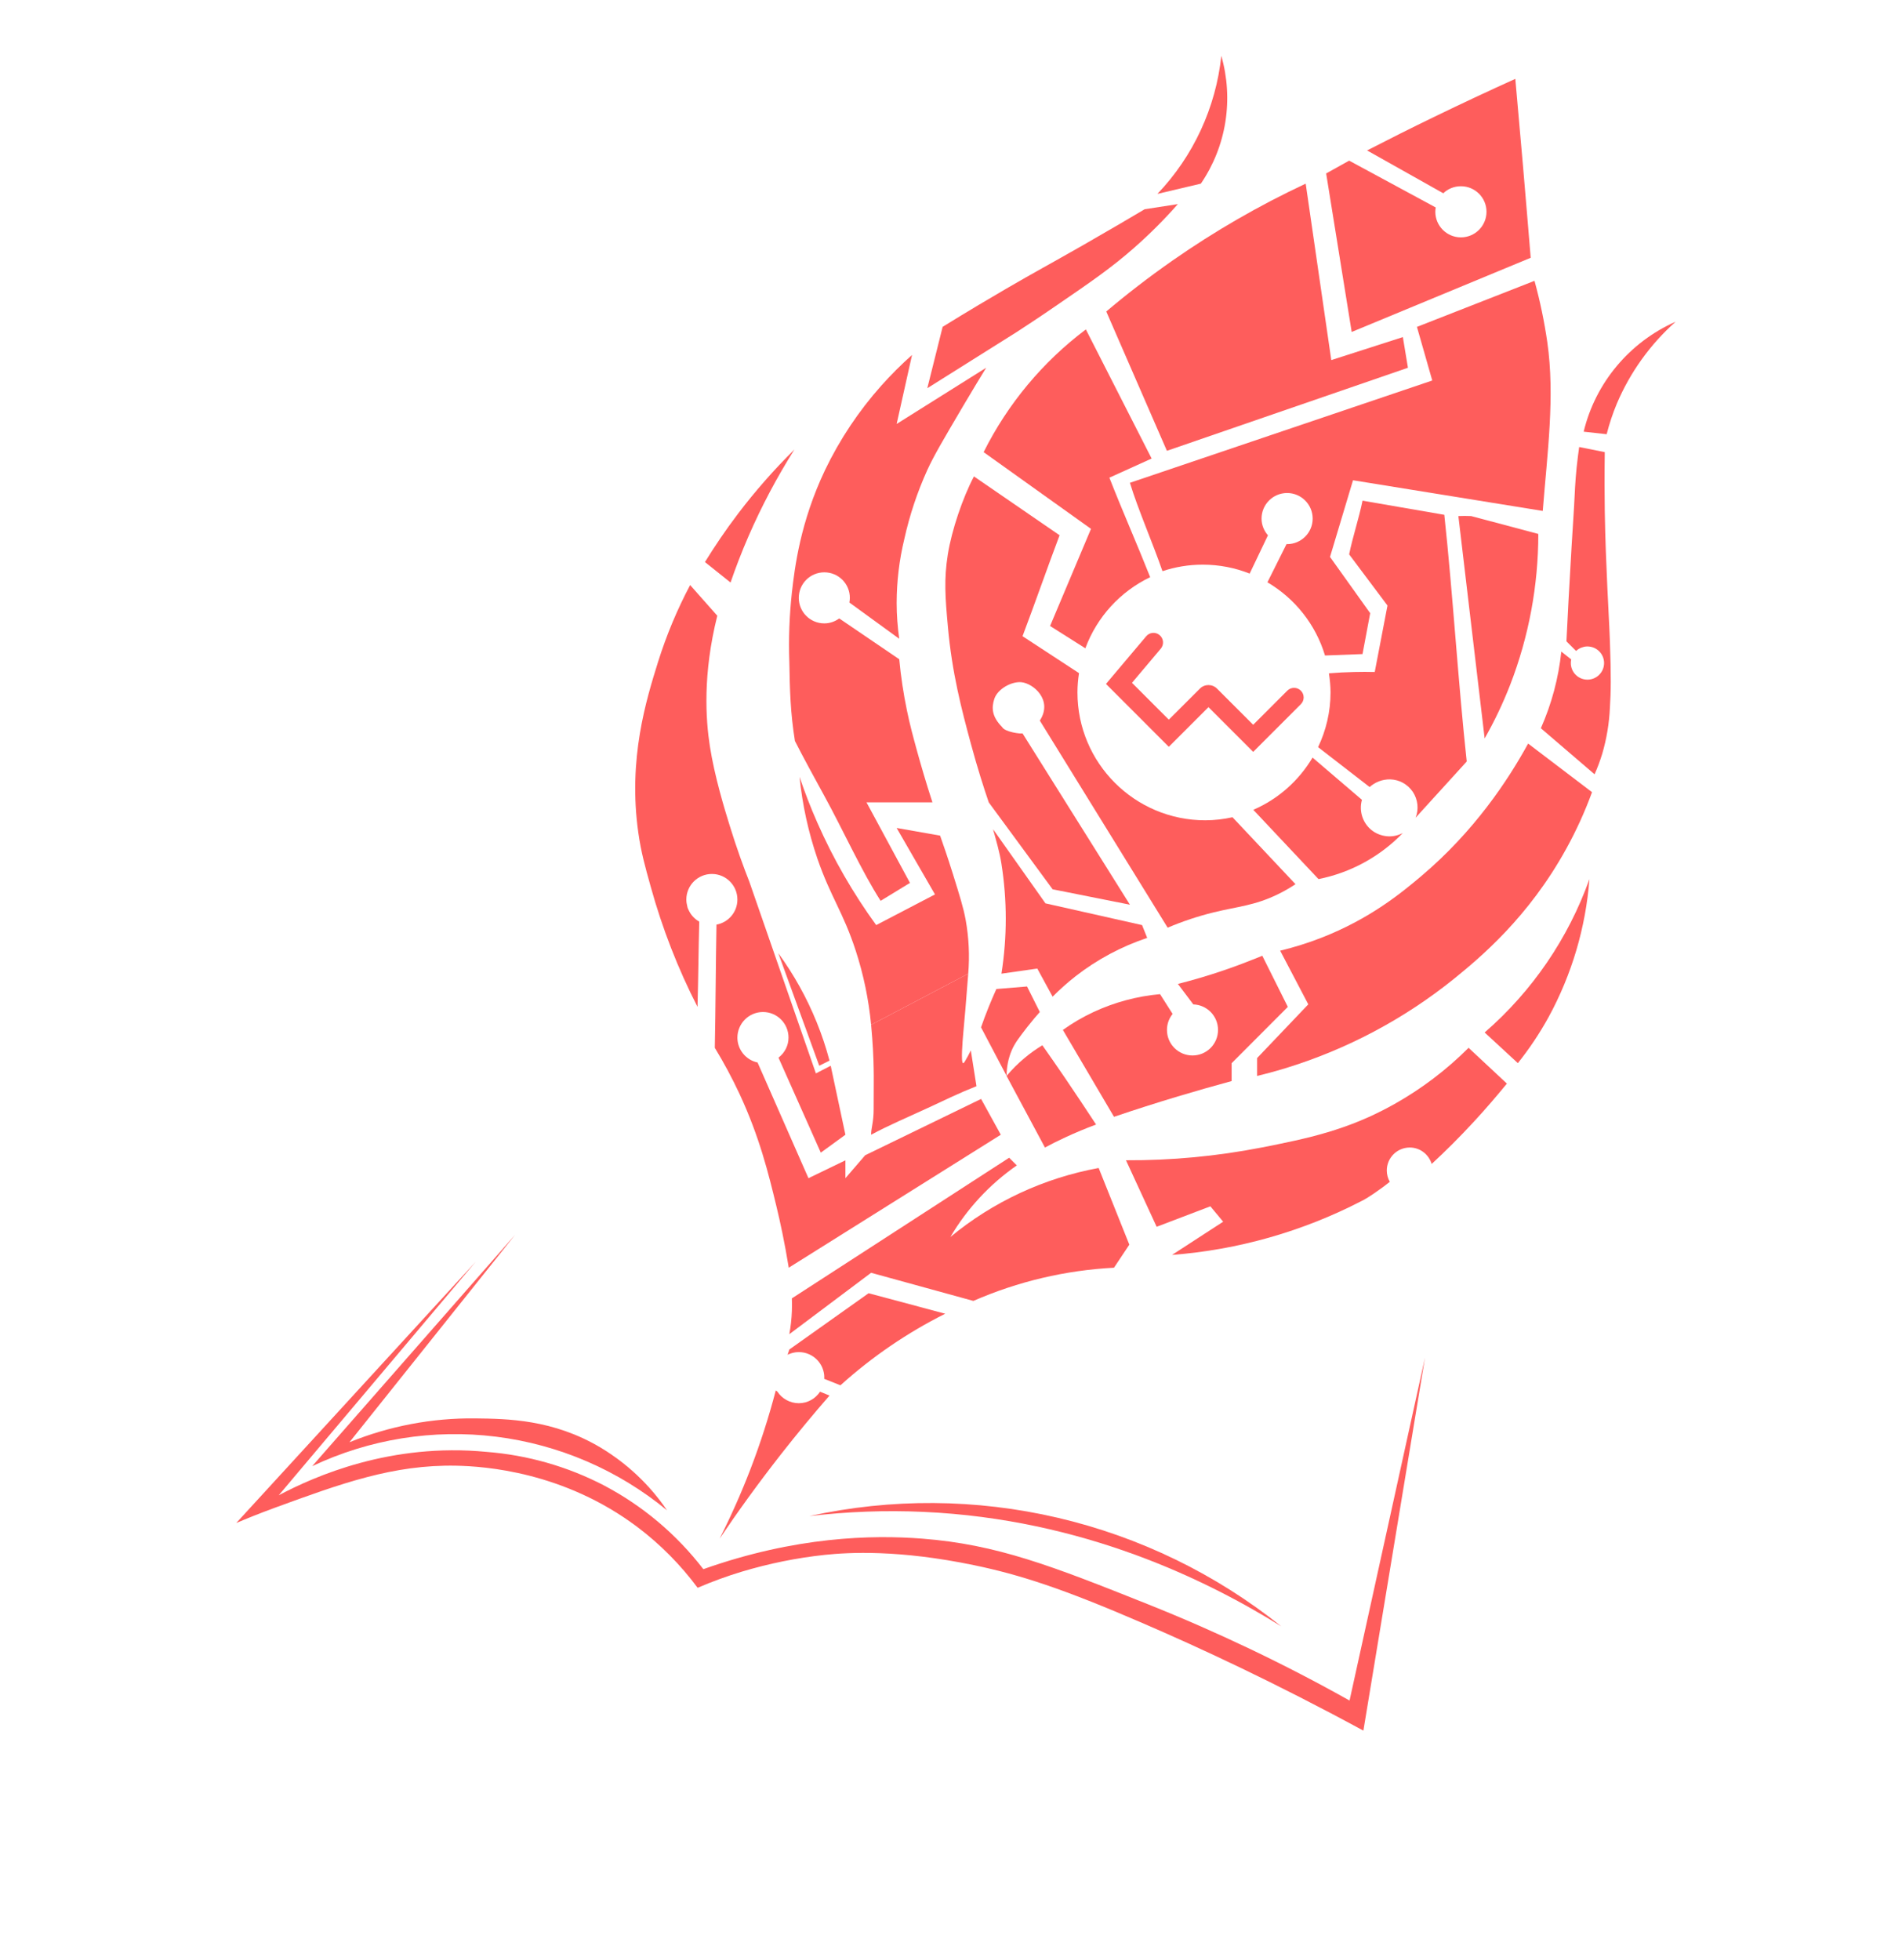 <svg xmlns="http://www.w3.org/2000/svg" width="33" height="34" viewBox="0 0 33 34" fill="none"><path d="M4.099 26.422C4.259 26.354 4.489 26.26 4.77 26.157C5.92 25.737 6.822 25.406 7.919 25.428C8.408 25.438 9.784 25.532 11.059 26.492C11.456 26.791 11.808 27.147 12.104 27.546C12.355 27.438 12.612 27.344 12.874 27.265C13.342 27.125 13.822 27.027 14.308 26.975C14.727 26.931 15.593 26.882 16.901 27.154C17.699 27.32 18.436 27.559 19.818 28.156C20.818 28.587 22.134 29.198 23.655 30.024L24.724 23.552L23.415 29.502C22.287 28.869 21.119 28.312 19.918 27.832C18.245 27.164 17.298 26.794 15.998 26.693C15.13 26.626 13.803 26.655 12.203 27.223C11.74 26.62 11.152 26.124 10.479 25.77C9.846 25.441 9.152 25.243 8.441 25.188C6.782 25.027 5.462 25.609 4.836 25.941L8.25 21.893L4.099 26.422Z" fill="#FE5D5C"></path><path d="M8.938 21.421L5.416 25.436C6.409 24.966 7.515 24.789 8.605 24.924C9.695 25.06 10.725 25.503 11.573 26.202C11.273 25.76 10.879 25.389 10.421 25.114C9.594 24.621 8.797 24.614 8.242 24.607C7.495 24.599 6.754 24.74 6.063 25.021L8.938 21.421Z" fill="#FE5D5C"></path><path d="M14.043 26.302C14.7 26.224 15.362 26.199 16.023 26.229C18.79 26.354 20.939 27.411 22.23 28.215C21.093 27.305 19.768 26.662 18.352 26.331C16.935 26 15.463 25.99 14.043 26.302Z" fill="#FE5D5C"></path><path d="M13.695 23.146C13.719 23.014 13.734 22.881 13.739 22.747C13.742 22.669 13.742 22.595 13.739 22.525L17.509 20.085L17.642 20.218C17.173 20.544 16.779 20.968 16.489 21.46C17.23 20.848 18.116 20.436 19.062 20.263L19.594 21.593L19.328 21.993C18.487 22.037 17.66 22.232 16.888 22.569L15.114 22.081L13.695 23.146Z" fill="#FE5D5C"></path><path d="M13.504 16.537C13.741 17.188 13.977 17.838 14.214 18.489L14.392 18.4C14.332 18.174 14.258 17.952 14.17 17.735C13.998 17.31 13.774 16.908 13.504 16.537Z" fill="#FE5D5C"></path><path d="M12.231 9.751L12.675 10.106C12.763 9.85 12.865 9.583 12.985 9.307C13.212 8.785 13.479 8.281 13.783 7.799C13.432 8.145 13.106 8.516 12.808 8.908C12.586 9.2 12.395 9.485 12.231 9.751Z" fill="#FE5D5C"></path><path d="M15.114 19.686C15.417 19.523 15.752 19.381 16.099 19.221C16.42 19.072 16.643 18.962 16.942 18.844L16.844 18.223C16.833 18.246 16.818 18.276 16.799 18.311C16.75 18.4 16.726 18.447 16.71 18.445C16.668 18.437 16.703 18.042 16.71 17.957C16.733 17.714 16.764 17.357 16.799 16.892L15.114 17.779C15.144 18.095 15.155 18.356 15.158 18.533C15.162 18.711 15.158 18.809 15.158 19.243C15.158 19.469 15.114 19.565 15.114 19.686Z" fill="#FE5D5C"></path><path d="M13.872 13.477C13.921 13.96 14.025 14.436 14.182 14.896C14.411 15.561 14.629 15.823 14.847 16.493C14.983 16.91 15.072 17.342 15.114 17.779L16.799 16.892C16.825 16.581 16.81 16.268 16.755 15.961C16.714 15.739 16.653 15.549 16.533 15.162C16.446 14.884 16.367 14.656 16.311 14.497L15.557 14.364L16.222 15.517L15.202 16.049C14.8 15.496 14.458 14.901 14.182 14.275C14.06 13.999 13.958 13.732 13.872 13.477Z" fill="#FE5D5C"></path><path d="M18.085 18.134C17.976 18.2 17.872 18.274 17.775 18.356C17.662 18.45 17.558 18.554 17.464 18.666L18.13 19.908C18.241 19.848 18.359 19.789 18.485 19.731C18.67 19.645 18.848 19.572 19.017 19.509C18.845 19.246 18.667 18.98 18.485 18.711C18.352 18.515 18.218 18.323 18.085 18.134Z" fill="#FE5D5C"></path><path d="M21.811 18.666V18.356L22.699 17.424L22.211 16.493C22.452 16.435 22.689 16.361 22.92 16.271C23.768 15.942 24.318 15.487 24.65 15.207C25.582 14.422 26.169 13.528 26.513 12.9L27.622 13.743C27.499 14.079 27.351 14.405 27.178 14.719C26.518 15.92 25.675 16.617 25.227 16.981C24.359 17.68 23.365 18.207 22.299 18.533C22.1 18.594 21.932 18.637 21.811 18.666Z" fill="#FE5D5C"></path><path d="M25.759 17.912L26.335 18.444C26.535 18.194 26.713 17.927 26.868 17.646C27.271 16.907 27.513 16.09 27.577 15.251C27.21 16.279 26.584 17.196 25.759 17.912Z" fill="#FE5D5C"></path><path d="M27.477 7.489L27.876 7.533C27.922 7.351 27.981 7.174 28.053 7.001C28.284 6.458 28.632 5.973 29.073 5.581C28.679 5.755 28.329 6.018 28.052 6.349C27.775 6.679 27.578 7.069 27.477 7.489Z" fill="#FE5D5C"></path><path d="M17.23 14.386C17.285 14.59 17.342 14.775 17.375 14.985C17.475 15.617 17.475 16.26 17.375 16.892L17.997 16.803L18.263 17.291C18.388 17.165 18.521 17.046 18.662 16.936C19.035 16.646 19.455 16.421 19.904 16.271L19.815 16.049L18.139 15.672L17.23 14.386Z" fill="#FE5D5C"></path><path d="M16.355 5.67L16.089 6.735L17.642 5.759C17.796 5.659 18.028 5.507 18.307 5.315C18.937 4.884 19.286 4.644 19.682 4.295C19.949 4.06 20.201 3.808 20.436 3.541L19.86 3.63C19.624 3.77 19.255 3.988 18.795 4.251C18.212 4.584 17.963 4.715 17.464 5.005C17.203 5.157 16.819 5.383 16.355 5.67Z" fill="#FE5D5C"></path><path d="M19.194 5.404C19.539 5.112 19.924 4.813 20.348 4.517C21.077 4.008 21.849 3.563 22.654 3.186C22.802 4.206 22.95 5.227 23.098 6.247L24.34 5.848C24.369 6.025 24.399 6.202 24.428 6.38L20.246 7.821L19.194 5.404Z" fill="#FE5D5C"></path><path d="M25.303 8.953L25.759 12.811C25.929 12.512 26.077 12.201 26.202 11.88C26.525 11.045 26.69 10.158 26.69 9.263L25.524 8.953C25.402 8.949 25.418 8.95 25.303 8.953Z" fill="#FE5D5C"></path><path d="M20.081 3.364L20.835 3.186C21.054 2.865 21.199 2.5 21.26 2.117C21.321 1.734 21.297 1.342 21.19 0.969C21.095 1.867 20.705 2.71 20.081 3.364Z" fill="#FE5D5C"></path><path d="M17.021 17.823L17.465 18.666C17.464 18.514 17.494 18.363 17.553 18.223C17.608 18.095 17.679 18.005 17.819 17.823C17.908 17.709 17.985 17.619 18.041 17.557L17.819 17.114L17.287 17.158C17.243 17.257 17.198 17.36 17.154 17.469C17.104 17.591 17.061 17.71 17.021 17.823Z" fill="#FE5D5C"></path><path d="M25.059 8.931C25.206 10.291 25.3 11.851 25.448 13.211L24.561 14.186C24.59 14.113 24.6 14.034 24.592 13.956C24.583 13.878 24.556 13.803 24.513 13.738C24.469 13.673 24.41 13.619 24.342 13.581C24.273 13.543 24.196 13.523 24.118 13.521C23.987 13.519 23.86 13.567 23.763 13.654L22.869 12.962C23.006 12.674 23.085 12.353 23.085 12.013C23.085 11.9 23.073 11.789 23.057 11.681C23.203 11.669 23.35 11.661 23.497 11.658C23.619 11.655 23.737 11.655 23.852 11.658C23.925 11.274 23.999 10.889 24.073 10.505L23.408 9.618C23.467 9.322 23.581 8.982 23.64 8.686L25.059 8.931Z" fill="#FE5D5C"></path><path d="M23.63 13.876C23.603 13.97 23.605 14.069 23.634 14.162C23.663 14.255 23.718 14.337 23.794 14.399C23.869 14.46 23.962 14.497 24.059 14.507C24.155 14.517 24.253 14.497 24.339 14.452C23.944 14.861 23.434 15.14 22.876 15.251L21.745 14.049C22.177 13.863 22.535 13.543 22.773 13.143L23.63 13.876Z" fill="#FE5D5C"></path><path d="M18.384 9.286C18.177 9.833 17.948 10.491 17.741 11.037L18.721 11.678C18.704 11.787 18.694 11.899 18.694 12.013C18.694 13.238 19.687 14.231 20.912 14.231C21.074 14.231 21.232 14.211 21.384 14.178L22.477 15.339C22.378 15.405 22.274 15.465 22.166 15.517C21.764 15.712 21.476 15.726 21.058 15.828C20.785 15.895 20.518 15.984 20.259 16.094L18.041 12.501C18.273 12.146 17.927 11.853 17.718 11.835C17.547 11.821 17.31 11.952 17.252 12.123C17.2 12.28 17.209 12.434 17.386 12.612C17.431 12.7 17.713 12.735 17.741 12.723L19.604 15.695L18.263 15.428L17.155 13.92C17.072 13.676 16.959 13.326 16.844 12.9C16.686 12.314 16.517 11.679 16.445 10.86C16.4 10.366 16.376 10.049 16.445 9.618C16.512 9.199 16.701 8.64 16.898 8.265L18.384 9.286Z" fill="#FE5D5C"></path><path d="M19.981 7.955L19.248 8.287C19.47 8.855 19.73 9.443 19.956 10.013C19.438 10.261 19.032 10.703 18.831 11.247L18.219 10.86C18.456 10.298 18.693 9.736 18.929 9.175L17.066 7.844C17.485 7.006 18.092 6.277 18.84 5.715L19.981 7.955Z" fill="#FE5D5C"></path><path d="M12.445 10.682C12.191 11.698 12.244 12.478 12.316 12.944C12.398 13.472 12.573 14.041 12.659 14.319C12.783 14.722 12.906 15.055 13.001 15.296L14.156 18.622L14.413 18.489L14.668 19.686L14.241 19.997L13.507 18.349C13.612 18.268 13.681 18.143 13.681 18.001C13.681 17.756 13.483 17.557 13.238 17.557C12.993 17.557 12.795 17.756 12.794 18.001C12.794 18.213 12.944 18.39 13.144 18.433L14.027 20.44L14.668 20.13V20.44L15.011 20.042L17.022 19.065L17.364 19.686L13.685 21.993C13.613 21.549 13.533 21.185 13.471 20.928C13.336 20.369 13.179 19.726 12.83 18.976C12.702 18.702 12.559 18.436 12.402 18.178C12.416 17.473 12.418 16.747 12.431 16.041C12.638 16.003 12.794 15.823 12.794 15.606C12.794 15.361 12.596 15.162 12.351 15.162C12.106 15.162 11.908 15.361 11.908 15.606C11.908 15.645 11.914 15.682 11.923 15.717C11.926 15.734 11.93 15.749 11.936 15.764L11.943 15.778C11.981 15.868 12.048 15.941 12.132 15.989C12.119 16.469 12.116 16.99 12.102 17.468C11.762 16.805 11.49 16.105 11.29 15.383C11.19 15.025 11.124 14.788 11.076 14.453C10.891 13.167 11.215 12.132 11.418 11.481C11.563 11.02 11.749 10.574 11.974 10.15L12.445 10.682Z" fill="#FE5D5C"></path><path d="M13.488 24.143C13.567 24.264 13.704 24.343 13.859 24.344C14.013 24.344 14.149 24.264 14.228 24.144L14.392 24.211C14.114 24.53 13.832 24.87 13.549 25.231C13.156 25.733 12.803 26.222 12.485 26.694C12.682 26.304 12.86 25.905 13.017 25.497C13.19 25.047 13.338 24.588 13.46 24.122C13.469 24.13 13.479 24.136 13.488 24.143Z" fill="#FE5D5C"></path><path d="M16.4 22.791C15.741 23.121 15.129 23.539 14.582 24.033L14.299 23.92C14.3 23.913 14.302 23.907 14.302 23.9C14.302 23.655 14.104 23.457 13.859 23.457C13.789 23.457 13.723 23.474 13.665 23.503L13.695 23.412L15.07 22.436L16.4 22.791Z" fill="#FE5D5C"></path><path d="M15.557 7.355L17.11 6.38C17.016 6.533 16.877 6.763 16.71 7.045C16.371 7.621 16.201 7.908 16.089 8.154C15.915 8.538 15.781 8.94 15.69 9.352C15.602 9.715 15.558 10.087 15.557 10.461C15.557 10.668 15.573 10.876 15.602 11.082L14.737 10.453C14.742 10.427 14.745 10.4 14.745 10.372C14.745 10.127 14.547 9.929 14.302 9.929C14.057 9.929 13.859 10.127 13.859 10.372C13.859 10.617 14.057 10.815 14.302 10.815C14.399 10.815 14.488 10.782 14.561 10.729L15.602 11.437C15.63 11.734 15.674 12.03 15.735 12.323C15.788 12.581 15.841 12.773 15.912 13.033C15.977 13.268 16.064 13.57 16.178 13.92H15.034L15.788 15.317L15.279 15.628C14.951 15.118 14.624 14.394 14.303 13.809C14.147 13.524 13.932 13.132 13.792 12.855C13.713 12.357 13.704 11.986 13.695 11.48C13.681 11.081 13.696 10.681 13.739 10.283C13.789 9.84 13.885 9.058 14.315 8.154C14.57 7.623 14.899 7.13 15.291 6.69C15.458 6.503 15.636 6.325 15.824 6.158L15.557 7.355Z" fill="#FE5D5C"></path><path d="M22.344 17.468L21.369 18.445V18.755C21.064 18.838 20.754 18.926 20.437 19.021C20.055 19.136 19.685 19.254 19.328 19.375L18.441 17.868C18.608 17.748 18.787 17.644 18.973 17.557C19.337 17.388 19.727 17.283 20.127 17.247L20.345 17.59C20.284 17.666 20.247 17.762 20.247 17.868C20.247 18.113 20.445 18.311 20.69 18.311C20.935 18.311 21.133 18.113 21.133 17.868C21.133 17.627 20.942 17.433 20.704 17.425L20.437 17.07C20.675 17.009 20.927 16.937 21.191 16.848C21.445 16.763 21.682 16.67 21.901 16.581L22.344 17.468Z" fill="#FE5D5C"></path><path d="M26.424 2.876C26.469 3.41 26.515 3.943 26.558 4.472L23.452 5.759C23.304 4.843 23.157 3.926 23.009 3.009L23.408 2.787L24.91 3.599C24.906 3.624 24.903 3.649 24.903 3.674C24.903 3.919 25.102 4.118 25.347 4.118C25.592 4.118 25.791 3.919 25.791 3.674C25.791 3.429 25.592 3.231 25.347 3.231C25.228 3.231 25.12 3.277 25.041 3.353L23.719 2.61C24.094 2.417 24.478 2.224 24.872 2.033C25.353 1.8 25.826 1.578 26.291 1.368C26.336 1.868 26.38 2.371 26.424 2.876Z" fill="#FE5D5C"></path><path d="M26.624 4.872C26.72 5.222 26.794 5.577 26.846 5.936C26.981 6.879 26.846 7.86 26.767 8.864L23.475 8.332L23.076 9.662L23.773 10.638L23.64 11.347L22.989 11.372C22.827 10.833 22.466 10.382 21.99 10.102L22.321 9.44L22.323 9.439C22.326 9.439 22.328 9.44 22.331 9.44C22.576 9.44 22.775 9.242 22.775 8.997C22.775 8.752 22.576 8.553 22.331 8.553C22.086 8.554 21.888 8.752 21.888 8.997C21.888 9.108 21.931 9.209 21.999 9.287L21.682 9.951C21.429 9.851 21.155 9.796 20.867 9.796C20.623 9.796 20.389 9.836 20.169 9.909C19.999 9.416 19.747 8.844 19.604 8.376L24.85 6.601L24.584 5.671L26.624 4.872Z" fill="#FE5D5C"></path><path d="M27.843 7.844C27.837 8.261 27.839 8.609 27.843 8.863C27.851 9.377 27.87 9.798 27.888 10.194C27.91 10.697 27.917 10.722 27.932 11.126C27.954 11.73 27.95 12 27.932 12.279C27.92 12.55 27.875 12.818 27.799 13.077C27.762 13.198 27.718 13.317 27.666 13.433L26.734 12.634C26.921 12.212 27.041 11.763 27.089 11.304L27.261 11.44C27.256 11.46 27.254 11.482 27.254 11.503C27.254 11.662 27.383 11.791 27.542 11.791C27.701 11.791 27.831 11.662 27.831 11.503C27.831 11.344 27.701 11.215 27.542 11.215H27.533C27.511 11.215 27.488 11.219 27.467 11.226C27.421 11.238 27.379 11.261 27.345 11.293L27.178 11.126C27.196 10.752 27.228 10.132 27.267 9.484C27.299 8.939 27.298 9.026 27.311 8.775C27.323 8.541 27.329 8.367 27.355 8.109C27.371 7.959 27.387 7.836 27.399 7.755L27.843 7.844Z" fill="#FE5D5C"></path><path d="M26.145 18.799C25.967 19.015 25.778 19.238 25.568 19.464C25.321 19.732 25.076 19.974 24.84 20.193C24.79 20.029 24.64 19.908 24.46 19.908C24.239 19.908 24.061 20.087 24.061 20.307C24.061 20.378 24.081 20.445 24.113 20.503C24.079 20.528 24.041 20.561 23.994 20.595C23.751 20.772 23.662 20.817 23.617 20.839C22.596 21.366 21.48 21.683 20.335 21.771L21.222 21.195L21 20.928L20.068 21.283L19.536 20.129C20.325 20.133 21.112 20.059 21.887 19.908C22.679 19.752 23.386 19.608 24.193 19.154C24.665 18.889 25.097 18.561 25.48 18.178L26.145 18.799Z" fill="#FE5D5C"></path><path fill-rule="evenodd" clip-rule="evenodd" d="M20.12 11.019C20.19 11.078 20.199 11.183 20.14 11.253L19.64 11.846L20.279 12.485L20.818 11.947C20.9 11.864 21.033 11.864 21.116 11.947L21.743 12.574L22.335 11.982C22.4 11.917 22.505 11.917 22.57 11.982C22.635 12.047 22.635 12.152 22.57 12.217L21.743 13.044L20.967 12.268L20.279 12.956L19.189 11.865L19.886 11.039C19.945 10.968 20.05 10.959 20.12 11.019Z" fill="#FE5D5C"></path></svg>